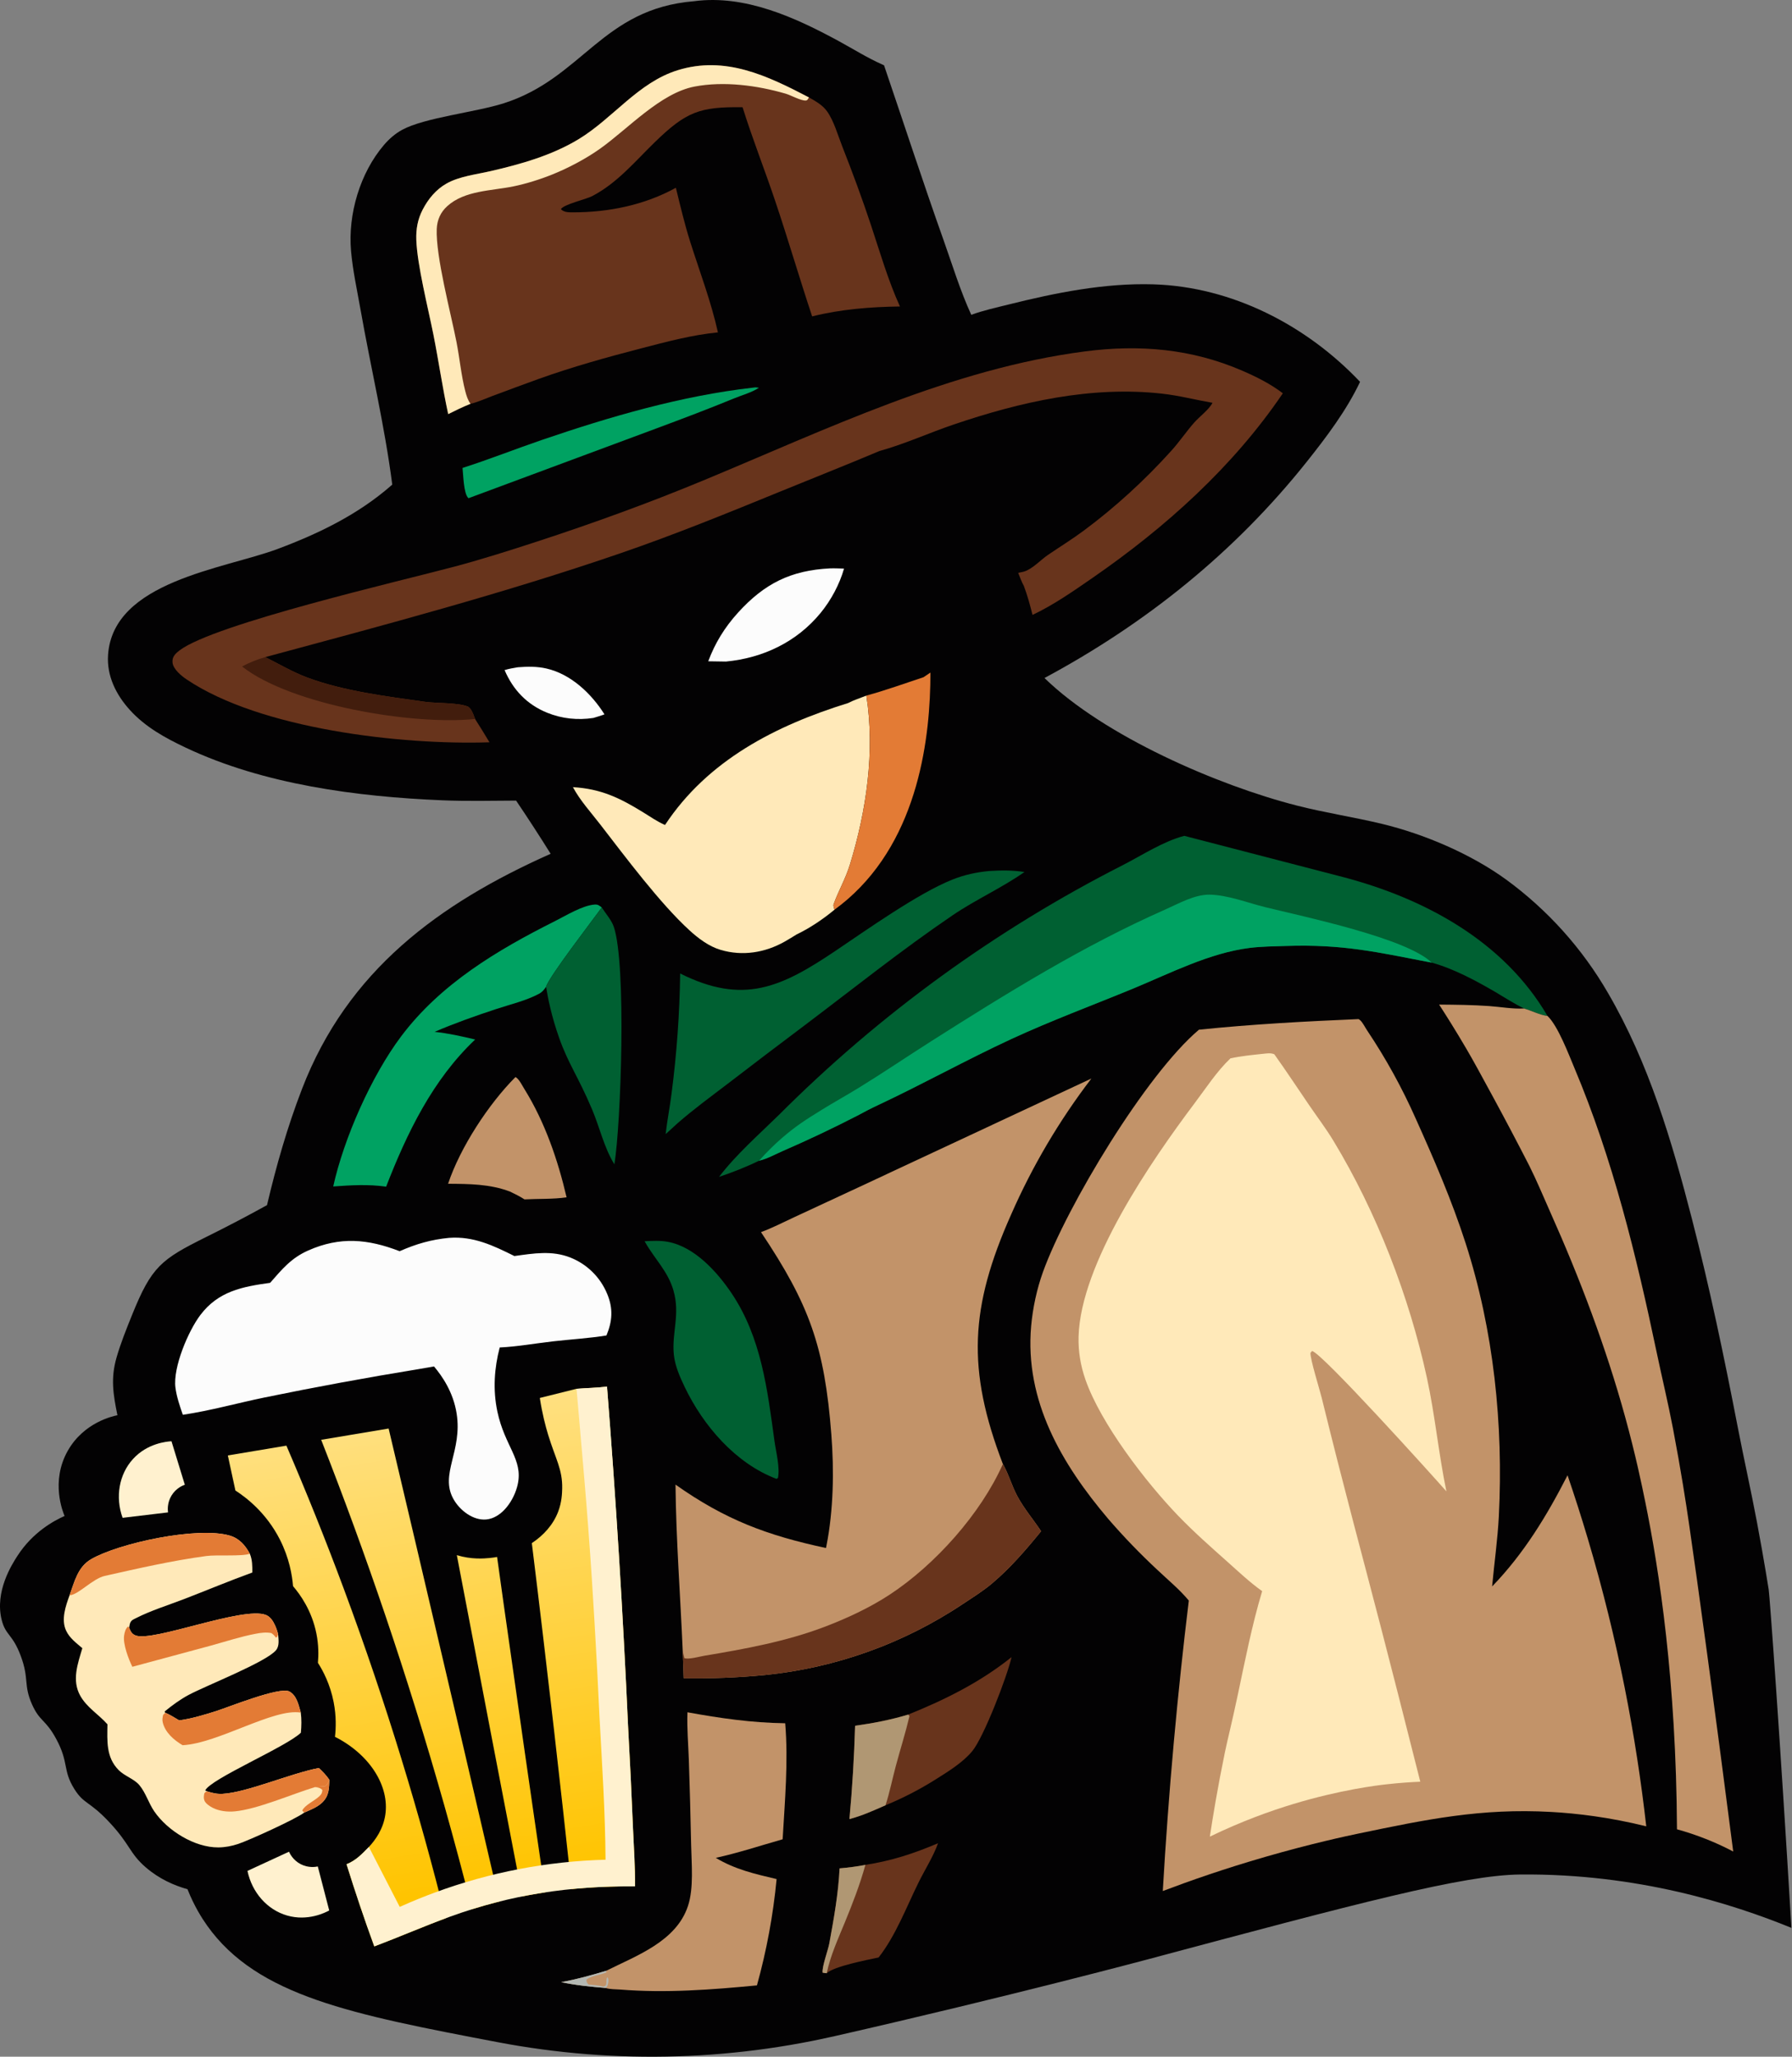 <svg width="1743" height="2000" viewBox="0 0 1743 2000" fill="none" xmlns="http://www.w3.org/2000/svg">
<rect x="0" y="0" width="1743" height="2000" fill="#808080" stroke="none"/>
<path d="M675.318 1.151C724.558 -5.379 773.558 17.001 815.628 39.871C829.788 47.571 843.788 56.391 858.528 62.901L859.858 63.481C879.168 120.141 897.678 177.031 917.748 233.441C926.378 257.701 933.948 282.721 944.708 306.131C956.438 301.841 968.958 299.121 981.068 296.091C1026.62 284.691 1074.62 275.061 1121.81 276.491C1198.39 278.811 1270.76 316.311 1322.88 371.311C1309.62 399.261 1290.18 424.991 1270.97 449.101C1200.91 537.041 1114.75 606.251 1015.92 659.311C1073.8 715.721 1184.19 763.631 1261.55 783.391C1289 790.401 1316.9 794.561 1344.34 801.181C1385.55 811.131 1430.75 830.461 1465.02 855.361C1470.04 859.031 1474.96 862.821 1479.78 866.751C1484.6 870.671 1489.31 874.721 1493.92 878.891C1498.53 883.061 1503.03 887.341 1507.42 891.741C1511.81 896.141 1516.08 900.651 1520.23 905.281C1524.38 909.901 1528.41 914.631 1532.32 919.461C1536.23 924.291 1540 929.221 1543.66 934.251C1547.31 939.281 1550.83 944.401 1554.22 949.611C1557.61 954.821 1560.85 960.121 1563.97 965.501C1603.79 1033.8 1626.06 1109.25 1645.67 1185.27C1662.92 1252.14 1676.95 1319.17 1690.06 1386.95C1696.07 1418.04 1703.03 1448.94 1708.89 1480.06C1712.68 1500.15 1715.62 1517.19 1717.61 1529.1C1717.61 1529.1 1717.61 1529.14 1717.63 1529.21C1717.63 1529.21 1717.63 1529.21 1717.63 1529.24C1717.63 1529.24 1719 1537.24 1720.32 1545.65C1721.32 1552.02 1731.29 1688.24 1742.43 1874.68C1685.14 1851.36 1592.89 1821.77 1478.89 1822.8C1423.27 1823.3 1321 1850.63 1116.47 1905.29C1116.47 1905.29 981.088 1941.47 811.698 1980.02C800.958 1982.46 790.158 1984.61 790.158 1984.61C782.958 1986.04 775.738 1987.38 768.498 1988.61C761.258 1989.84 754.008 1990.98 746.738 1992.01C739.468 1993.04 732.188 1993.98 724.898 1994.81C717.608 1995.64 710.298 1996.38 702.988 1997.01C695.678 1997.64 688.348 1998.18 681.018 1998.61C673.688 1999.04 666.358 1999.37 659.018 1999.6C651.678 1999.83 644.338 1999.96 636.998 1999.99C629.658 2000.02 622.318 1999.95 614.968 1999.77C607.628 1999.6 600.298 1999.32 592.958 1998.95C585.628 1998.57 578.298 1998.1 570.978 1997.52C563.658 1996.94 556.348 1996.27 549.048 1995.49C541.748 1994.71 534.458 1993.83 527.178 1992.85C519.898 1991.87 512.638 1990.79 505.388 1989.62C498.138 1988.44 490.908 1987.16 483.698 1985.79C343.118 1958.96 250.338 1941.26 201.468 1872.49C196.398 1865.36 188.918 1853.61 182.358 1837.12C169.478 1833.49 155.028 1827.23 141.918 1815.97C125.968 1802.27 126.738 1793.84 106.668 1772.32C86.698 1750.91 81.768 1754.81 72.258 1739.59C60.718 1721.13 67.268 1714.29 54.628 1690.91C44.178 1671.57 38.738 1674.46 31.128 1657.34C22.648 1638.26 28.558 1632.76 20.218 1610.34C12.188 1588.74 5.498 1590.58 1.658 1575.31C-5.332 1547.53 11.718 1521.08 16.948 1512.97C31.948 1489.7 52.688 1478.67 62.818 1474.15C61.378 1470.85 48.868 1440.79 65.958 1410.69C81.658 1383.02 110.068 1377.01 114.218 1376.2C110.128 1356.17 107.518 1340.53 113.268 1320.41C117.358 1306.09 122.968 1292.28 128.528 1278.49C147.488 1231.52 156.778 1224.62 200.468 1202.9C220.458 1193.02 240.198 1182.68 259.708 1171.9C268.828 1133.18 279.428 1096.12 293.748 1058.91C338.028 943.901 426.748 878.701 535.588 830.241C524.738 812.871 513.468 795.491 501.988 778.521C478.128 778.621 454.128 779.221 430.298 778.231C347.128 774.781 256.398 762.901 180.438 726.931C160.428 717.461 141.408 707.011 126.348 690.441C112.938 675.681 103.738 657.341 105.098 636.931C109.868 565.161 217.848 553.301 269.988 533.841C309.858 518.951 348.128 500.421 380.418 472.221L381.528 471.241C374.148 413.971 360.638 357.561 350.608 300.741C347.298 282.001 343.078 262.901 341.428 243.951C338.328 208.401 350.128 168.241 373.478 140.941C378.488 135.081 384.388 129.921 391.178 126.231C413.158 114.301 462.478 109.221 490.158 100.371C566.858 75.831 585.538 8.411 675.308 1.161L675.318 1.151Z" fill="#030203"/>
<path d="M1321.48 991.011C1321.97 991.361 1322.49 991.651 1322.94 992.051C1325.43 994.261 1327.86 999.211 1329.76 1002.04C1338.88 1015.66 1347.4 1029.64 1355.31 1044C1363.22 1058.35 1370.49 1073.02 1377.13 1088.01C1394.95 1127.63 1412.11 1167.31 1425.48 1208.72C1452.88 1293.59 1462.35 1385.33 1457.86 1474.24C1456.71 1497.07 1453.38 1519.9 1451.33 1542.68C1482.25 1510.7 1504.54 1473.97 1524.68 1434.59C1531.52 1454.6 1538.12 1475.16 1544.4 1496.28C1573.86 1595.29 1591.45 1689.41 1601.24 1775.95C1565.5 1767.11 1534.06 1763.38 1508.59 1761.96C1440.52 1758.16 1387.1 1769.29 1321.54 1782.94C1310.57 1785.22 1275.66 1792.66 1230.64 1805.67C1191.23 1817.05 1157.62 1828.79 1131 1838.88C1133.71 1791.86 1137.25 1743.52 1141.73 1693.93C1145.99 1646.82 1150.88 1600.97 1156.3 1556.44C1147.3 1545.57 1136.21 1536.52 1125.99 1526.83C1109.1 1511.14 1093.11 1494.58 1078.04 1477.14C1032.7 1423.69 996.558 1362.29 1002.95 1289.58C1004.5 1271.99 1008.51 1253.3 1014.52 1236.7C1037.71 1172.66 1114.61 1044.83 1166.19 1001.29C1217.91 995.961 1269.58 993.201 1321.5 990.981L1321.48 991.011Z" fill="#C29369"/>
<path d="M1228.04 1024.81C1231.87 1024.43 1235.87 1023.6 1239.49 1025.21C1251.21 1041.65 1262.2 1058.34 1273.57 1074.99C1281.4 1086.46 1289.76 1097.45 1296.97 1109.35C1339.03 1178.8 1370.64 1260.6 1387.88 1339.74C1395.85 1376.32 1399.25 1413.62 1406.86 1450.24C1393.96 1435.56 1285.01 1314.65 1276.13 1313.75L1274.62 1315.59C1274.39 1321.87 1283.53 1351.02 1285.51 1359.05C1308.65 1453.1 1323.88 1508.07 1343.61 1584.26C1352.79 1619.71 1365.85 1670.52 1381.46 1732.58C1373.22 1732.92 1361.86 1733.61 1348.41 1735.12C1339.51 1736.12 1303.91 1740.37 1258.14 1754.19C1235.55 1761.01 1207.64 1771.03 1176.77 1785.97C1179.7 1766.51 1184.36 1738.14 1191.43 1703.91C1194.32 1689.91 1197.52 1678.44 1204.1 1647.37C1211.18 1613.91 1217.8 1580.04 1227.65 1547.26C1215.65 1538.76 1204.78 1528.42 1193.81 1518.66C1177.47 1504.12 1161.17 1489.73 1145.98 1473.97C1114.53 1441.35 1070.6 1384.24 1055.74 1341.52C1051.04 1328 1048.7 1314.26 1049.07 1299.94C1050.9 1228.84 1119.62 1129.04 1161.93 1072.81C1172.88 1058.27 1183.62 1041.66 1196.8 1029.17C1207.1 1026.89 1217.56 1025.93 1228.03 1024.8L1228.04 1024.81Z" fill="#FFE9B9"/>
<path d="M334.497 1545.25C376.187 1657.42 408.447 1764.82 433.497 1865.36C410.177 1874.01 387.317 1883.95 364.057 1892.7C354.397 1866.4 345.437 1839.56 337.067 1812.82C346.347 1809.12 351.957 1802.98 358.797 1796.02C365.407 1788.97 372.687 1778.5 374.757 1764.89C379.017 1736.9 359.677 1706.02 325.817 1688.93C326.757 1680.65 327.197 1668.9 324.527 1655.17C321.137 1637.8 314.247 1624.82 309.227 1616.96C309.917 1609.44 309.947 1599.66 307.757 1588.56C303.247 1565.96 291.797 1550.31 285.027 1542.41C284.147 1531.72 281.387 1515.17 272.297 1497.2C258.817 1470.62 238.937 1455.85 228.977 1449.42C226.527 1438.04 224.057 1426.69 221.607 1415.31C240.607 1412.14 259.567 1408.95 278.567 1405.78C297.717 1450.23 316.467 1496.72 334.497 1545.25ZM405.097 1503.96C396.097 1465.68 387.067 1427.4 378.007 1389.13C356.127 1392.8 334.247 1396.47 312.397 1400.1C355.377 1509.51 396.167 1628.23 432.277 1756.01C441.837 1789.96 450.807 1823.51 459.177 1856.55C468.017 1853.79 476.857 1851.31 485.697 1849.09C459.017 1734.01 432.157 1618.95 405.097 1503.96ZM483.497 1514.02C481.087 1514.46 478.697 1514.8 476.317 1515.02C470.797 1515.58 458.447 1516.59 444.337 1512.26C455.497 1570.7 466.687 1629.13 477.877 1687.53C487.907 1739.7 497.907 1791.86 508.007 1844.06C515.407 1842.59 522.807 1841.27 530.237 1840.17C516.507 1746.62 503.057 1652.98 489.827 1559.34C487.697 1544.23 485.567 1529.12 483.497 1514.01V1514.02ZM615.697 1778.52C614.347 1745.07 612.717 1711.62 610.867 1678.17C605.917 1568.1 599.077 1458.16 590.397 1348.31C580.647 1349.63 570.587 1349.69 560.737 1350.5C548.857 1353.48 536.977 1356.43 525.057 1359.4C527.407 1374.7 530.607 1386.89 533.177 1395.29C540.327 1418.68 547.187 1428.77 546.817 1447.46C546.687 1452.19 546.477 1460.69 542.837 1470.16C537.977 1482.82 528.637 1493.04 517.287 1500.57C524.657 1560.35 531.767 1620.48 538.727 1681.02C544.717 1733.25 550.487 1785.23 556.067 1836.95C576.167 1834.97 596.597 1834.16 617.637 1834.35C617.857 1815.7 616.507 1797.14 615.697 1778.52Z" fill="url(#paint0_linear_130_274)"/>
<path d="M560.748 1350.51C570.578 1349.69 580.668 1349.62 590.418 1348.31C599.108 1458.16 605.928 1568.12 610.878 1678.19C612.728 1711.63 614.348 1745.08 615.718 1778.54C616.538 1797.14 617.858 1815.71 617.638 1834.35C554.778 1833.81 497.108 1842.27 437.908 1863.75C413.048 1872.77 388.798 1883.39 364.068 1892.71C354.428 1866.39 345.448 1839.58 337.088 1812.82C346.338 1809.11 351.958 1802.97 358.798 1796.01C368.808 1815.44 378.808 1834.86 388.818 1854.29C402.208 1848.28 413.868 1843.68 423.128 1840.27C429.758 1837.83 436.438 1835.52 443.168 1833.34C449.898 1831.17 456.668 1829.13 463.478 1827.24C470.288 1825.34 477.128 1823.59 484.008 1821.97C490.888 1820.36 497.798 1818.88 504.748 1817.55C511.688 1816.22 518.658 1815.03 525.648 1813.98C532.638 1812.93 539.648 1812.03 546.678 1811.26C553.708 1810.5 560.748 1809.88 567.798 1809.41C574.848 1808.94 581.908 1808.61 588.978 1808.42C588.668 1762.14 585.628 1715.81 583.098 1669.61C581.678 1638.34 580.038 1607.08 578.168 1575.84C576.778 1552.46 575.048 1523.78 572.188 1485.91C569.738 1453.59 567.228 1424.64 563.218 1378.53C562.198 1366.81 561.348 1357.11 560.758 1350.52L560.748 1350.51Z" fill="#FFF1CF"/>
<path d="M740.188 1198.16C751.028 1194.18 761.728 1188.61 772.238 1183.76L835.678 1154.28L1061.55 1048.77C1053.75 1058.96 1046.26 1069.38 1039.09 1080.02C1031.92 1090.66 1025.07 1101.51 1018.54 1112.56C1012.02 1123.61 1005.83 1134.85 999.978 1146.27C994.128 1157.69 988.628 1169.28 983.478 1181.03C943.378 1271.13 940.158 1331.57 975.458 1423.65L976.358 1425.29C981.418 1434.71 984.348 1445.27 989.428 1454.76C995.988 1467.02 1005 1477.46 1012.63 1489C998.108 1506.84 982.958 1524.43 965.378 1539.36C956.378 1547.01 946.268 1553.29 936.438 1559.8C932.858 1562.19 929.248 1564.52 925.598 1566.79C921.948 1569.07 918.268 1571.28 914.558 1573.45C910.848 1575.61 907.098 1577.72 903.318 1579.77C899.538 1581.82 895.728 1583.81 891.888 1585.74C888.048 1587.67 884.178 1589.55 880.288 1591.36C876.388 1593.18 872.468 1594.93 868.518 1596.63C864.568 1598.33 860.598 1599.96 856.598 1601.54C852.598 1603.11 848.578 1604.63 844.528 1606.08C840.478 1607.53 836.418 1608.92 832.328 1610.25C828.238 1611.58 824.128 1612.84 820.008 1614.05C815.878 1615.25 811.738 1616.39 807.578 1617.47C803.418 1618.55 799.238 1619.56 795.048 1620.51C790.858 1621.46 786.648 1622.35 782.428 1623.17C778.208 1623.99 773.978 1624.75 769.738 1625.44C765.498 1626.13 761.248 1626.76 756.988 1627.32C752.728 1627.88 748.458 1628.38 744.178 1628.81C717.848 1631.37 691.458 1632.42 665.008 1631.97L664.048 1605.49C661.788 1551.62 657.568 1497.56 657.038 1443.67C705.408 1477.83 745.888 1492.99 803.398 1505.32C803.568 1504.51 803.738 1503.71 803.898 1502.9C810.708 1468.24 811.348 1430.02 808.618 1394.91C801.978 1309.64 787.468 1268.84 740.198 1198.17L740.188 1198.16Z" fill="#C29369"/>
<path d="M975.468 1423.65L976.368 1425.29C981.428 1434.71 984.358 1445.27 989.438 1454.76C995.998 1467.02 1005.01 1477.46 1012.64 1489C998.118 1506.84 982.968 1524.43 965.388 1539.36C956.388 1547.01 946.278 1553.29 936.448 1559.8C932.868 1562.19 929.258 1564.52 925.608 1566.79C921.958 1569.07 918.278 1571.28 914.568 1573.45C910.858 1575.61 907.108 1577.72 903.328 1579.77C899.548 1581.82 895.738 1583.81 891.898 1585.74C888.058 1587.67 884.188 1589.55 880.298 1591.36C876.398 1593.18 872.478 1594.93 868.528 1596.63C864.578 1598.33 860.608 1599.96 856.608 1601.54C852.608 1603.11 848.588 1604.63 844.538 1606.08C840.488 1607.53 836.428 1608.92 832.338 1610.25C828.248 1611.58 824.138 1612.84 820.018 1614.05C815.888 1615.25 811.748 1616.39 807.588 1617.47C803.428 1618.55 799.248 1619.56 795.058 1620.51C790.868 1621.46 786.658 1622.35 782.438 1623.17C778.218 1623.99 773.988 1624.75 769.748 1625.44C765.508 1626.13 761.258 1626.76 756.998 1627.32C752.738 1627.88 748.468 1628.38 744.188 1628.81C717.858 1631.37 691.468 1632.42 665.018 1631.97L664.058 1605.49C664.478 1607.84 665.048 1610.12 665.628 1612.44C669.978 1613.88 680.168 1610.91 684.908 1610.12C724.168 1603.57 764.598 1596.2 801.968 1581.99C823.658 1573.75 845.988 1563.38 865.398 1550.63C909.698 1521.52 953.908 1471.99 975.478 1423.66L975.468 1423.65Z" fill="#68341C"/>
<path d="M435.938 402.681C430.358 376.921 426.628 350.751 421.458 324.891C416.338 299.291 405.748 257.471 404.928 233.191C404.578 222.791 406.248 213.311 411.028 204.021C416.368 193.631 424.018 184.291 434.308 178.481C446.708 171.471 463.318 169.601 477.068 166.441C506.598 159.641 536.668 151.171 562.738 135.381C596.318 115.051 620.658 80.191 659.188 68.271C705.558 53.931 746.438 73.681 786.838 94.731C793.168 98.321 799.978 102.081 804.318 108.101C811.108 117.521 814.868 131.301 819.128 142.121C829.158 167.601 838.588 193.061 847.208 219.051C855.848 245.111 863.968 273.101 875.348 298.031C846.898 298.381 817.588 300.741 789.938 307.661C777.458 270.141 766.378 232.151 753.758 194.701C743.568 164.461 731.798 134.741 722.268 104.281C680.558 103.681 667.348 108.661 636.898 138.271C617.438 157.191 600.468 177.911 576.008 190.701C570.008 193.841 548.058 198.771 545.558 203.431C548.658 206.501 552.758 206.471 556.978 206.481C591.798 206.541 626.888 199.441 657.398 182.601C661.718 200.321 665.928 218.101 671.448 235.501C680.688 264.641 691.668 293.331 698.288 323.221C672.768 325.721 648.228 332.371 623.478 338.791C589.798 347.521 556.748 356.741 523.968 368.461C508.898 373.921 493.858 379.471 478.848 385.101C472.128 387.591 464.558 391.111 457.618 392.691C450.198 395.681 443.098 399.121 435.938 402.711V402.681Z" fill="#68341C"/>
<path d="M435.938 402.681C430.358 376.921 426.628 350.751 421.458 324.891C416.338 299.291 405.748 257.471 404.928 233.191C404.578 222.791 406.248 213.311 411.028 204.021C416.368 193.631 424.018 184.291 434.308 178.481C446.708 171.471 463.318 169.601 477.068 166.441C506.598 159.641 536.668 151.171 562.738 135.381C596.318 115.051 620.658 80.191 659.188 68.271C705.558 53.931 746.438 73.681 786.838 94.731C785.888 96.101 785.528 97.651 783.688 97.751C778.908 98.001 769.198 92.551 764.078 91.061C736.458 83.031 704.118 78.731 675.598 84.171C642.288 90.521 611.108 125.121 583.558 144.671C569.758 154.461 552.818 163.391 537.148 169.691C525.278 174.471 511.808 178.691 499.288 181.261C478.118 185.601 451.998 185.131 435.048 200.441C428.528 206.331 425.168 213.871 424.808 222.631C423.718 249.261 438.438 304.121 444.018 332.641C447.098 348.391 448.548 364.741 452.518 380.261C453.628 384.591 454.988 389.011 457.628 392.661C450.208 395.651 443.108 399.091 435.948 402.681H435.938Z" fill="#FFE9B9"/>
<path d="M1247.77 382.431C1199.43 453.841 1133.53 512.941 1063.12 561.621C1044.5 574.501 1024.72 588.331 1004.28 597.951C1001.9 588.391 999.357 579.111 995.907 569.861C993.647 565.881 992.117 561.301 990.357 557.071C990.637 557.011 990.917 556.941 991.237 556.881C991.707 556.791 992.207 556.661 992.677 556.571C993.837 556.321 994.967 556.131 996.097 555.791C1004.38 553.221 1012.12 544.471 1019.39 539.551C1030.93 531.711 1042.75 524.411 1053.97 516.101C1084.47 493.531 1113.82 466.601 1139.24 438.381C1147.2 429.571 1153.75 419.791 1161.56 410.921C1166.67 405.091 1175.95 398.381 1179.34 391.701C1163.01 388.851 1146.83 384.651 1130.31 382.801C1061.4 375.091 992.557 390.761 927.637 412.801C903.627 420.921 879.827 431.861 855.437 438.571C823.837 451.891 791.827 464.531 760.067 477.511C708.527 498.581 656.487 519.801 603.787 537.891C490.147 576.921 374.027 607.741 258.067 638.991C271.457 645.731 284.527 653.441 298.597 658.741C333.647 671.941 376.187 677.201 413.307 682.441C424.717 684.041 444.877 683.131 454.747 686.951C458.257 688.301 460.517 694.941 461.767 698.271L462.077 699.151C466.877 706.641 471.547 714.201 476.087 721.821C390.347 724.671 253.157 708.941 181.497 660.661C176.447 657.271 168.357 650.691 167.797 644.141C167.547 641.161 168.237 638.941 170.117 636.621C171.407 635.021 173.037 633.671 174.667 632.421C208.587 606.711 390.817 564.711 442.827 550.791C469.347 543.671 495.777 535.301 521.887 526.781C576.217 509.071 630.857 489.251 683.647 467.371C803.717 417.591 925.097 358.651 1055.24 341.721C1108.16 334.821 1158.98 339.091 1208.35 360.501C1222.18 366.491 1235.78 373.261 1247.76 382.441L1247.77 382.431Z" fill="#68341C"/>
<path d="M235.418 648.071C242.558 644.331 250.278 641.131 258.058 639.011C271.448 645.751 284.538 653.461 298.588 658.751C333.638 671.961 376.198 677.201 413.308 682.431C424.718 684.041 444.878 683.141 454.758 686.951C458.258 688.301 460.528 694.961 461.778 698.291L462.098 699.151C402.118 705.481 283.038 685.651 235.418 648.071Z" fill="#421D0D"/>
<path d="M699.378 1144.44C716.148 1122.46 737.908 1103.49 757.618 1084.16C769.848 1071.92 782.318 1059.93 795.018 1048.18C807.718 1036.43 820.648 1024.94 833.808 1013.7C846.968 1002.46 860.338 991.491 873.928 980.781C887.518 970.071 901.308 959.631 915.308 949.471C929.308 939.301 943.508 929.421 957.898 919.811C972.288 910.201 986.858 900.881 1001.62 891.851C1016.38 882.821 1031.31 874.081 1046.41 865.641C1061.51 857.201 1076.78 849.051 1092.2 841.211C1110.97 831.591 1131.65 818.021 1151.95 812.801L1306.23 852.851C1385.53 873.661 1462.59 915.091 1505.18 987.911C1498.04 987.111 1489.55 982.731 1482.41 980.651C1472.78 976.101 1463.61 970.001 1454.4 964.621C1435.32 953.491 1413.88 941.961 1392.52 936.061C1338.82 925.731 1306.33 918.041 1250.67 919.851C1239 920.231 1227.06 920.321 1215.47 921.761C1176.62 926.601 1138.23 946.361 1102.42 961.171C1062.76 977.571 1022.62 992.341 983.608 1010.39C939.908 1030.61 897.748 1054.11 854.128 1074.58C847.218 1077.79 840.528 1081.29 833.838 1084.92C810.118 1097.13 786.018 1108.55 761.538 1119.16C754.398 1122.28 745.788 1127.07 738.278 1128.7C725.988 1134.74 712.368 1140.07 699.378 1144.42V1144.44Z" fill="#006032"/>
<path d="M738.277 1128.72C753.727 1111.34 768.137 1099.85 778.687 1092.48C784.467 1088.44 790.107 1084.87 799.407 1079.12C811.107 1071.89 823.157 1065.24 834.877 1058.05C858.747 1043.38 881.907 1027.66 905.537 1012.64C978.517 966.251 1053.84 919.551 1133.04 884.601C1146.23 878.781 1161.82 869.781 1176.5 869.981C1193.96 870.221 1213.67 877.961 1230.69 882.161C1267.09 891.161 1368.33 912.231 1392.52 936.081C1338.82 925.751 1306.33 918.061 1250.67 919.871C1239 920.251 1227.06 920.341 1215.47 921.781C1176.62 926.621 1138.23 946.381 1102.42 961.191C1062.76 977.591 1022.62 992.361 983.607 1010.41C939.907 1030.63 897.747 1054.13 854.127 1074.6C847.217 1077.81 840.527 1081.31 833.837 1084.94C810.117 1097.15 786.017 1108.57 761.537 1119.18C754.397 1122.3 745.787 1127.09 738.277 1128.72Z" fill="#00A262"/>
<path d="M437.008 1203.7C460.578 1201.99 479.848 1211.2 500.318 1221.4C519.008 1218.84 536.848 1215.73 554.898 1222.92C555.898 1223.32 556.888 1223.74 557.868 1224.19C558.848 1224.64 559.818 1225.11 560.768 1225.61C561.728 1226.11 562.668 1226.63 563.598 1227.17C564.528 1227.71 565.448 1228.28 566.348 1228.87C567.248 1229.46 568.138 1230.07 569.008 1230.71C569.878 1231.35 570.738 1232 571.568 1232.68C572.408 1233.36 573.228 1234.06 574.028 1234.78C574.828 1235.5 575.618 1236.24 576.378 1237C577.148 1237.76 577.888 1238.54 578.618 1239.33C579.348 1240.13 580.048 1240.94 580.738 1241.77C581.428 1242.6 582.088 1243.45 582.728 1244.32C583.368 1245.19 583.988 1246.07 584.588 1246.96C585.188 1247.86 585.758 1248.77 586.318 1249.7C586.868 1250.63 587.398 1251.57 587.908 1252.52C588.418 1253.47 588.898 1254.44 589.348 1255.41C589.808 1256.39 590.238 1257.38 590.648 1258.37C596.498 1272.41 595.628 1284.9 589.868 1298.63C572.808 1301.4 555.178 1302.39 537.988 1304.35C520.738 1306.32 503.378 1309.49 486.038 1310.32C480.848 1330.22 479.248 1351.22 483.758 1372.57C490.958 1406.62 508.928 1419.02 503.578 1443.42C500.248 1458.6 488.378 1476.17 472.928 1477.57C460.358 1478.71 447.308 1468.97 440.988 1457.61C427.538 1433.4 449.938 1411.3 444.148 1374.55C440.888 1353.86 430.228 1338.34 422.148 1328.76C418.518 1329.39 413.078 1330.39 406.468 1331.47C356.688 1339.59 307.088 1348.72 257.678 1358.86C231.068 1364.33 204.688 1371.79 177.828 1375.77C174.878 1367.29 171.768 1358.21 170.628 1349.27C168.138 1329.68 183.058 1294.37 194.878 1278.74C212.378 1255.6 235.728 1251.18 262.748 1247.45C274.418 1234.17 283.068 1223.41 299.818 1215.98C330.808 1202.25 357.848 1204.79 388.708 1216.69C404.898 1209.58 419.388 1205.37 436.998 1203.69L437.008 1203.7Z" fill="#FCFCFC"/>
<path d="M810.878 879.101C810.218 880.861 811.158 882.891 811.698 884.591C800.658 893.741 787.838 902.431 774.828 908.671C771.038 911.051 767.178 913.371 763.258 915.631C744.108 926.451 722.188 929.991 700.938 923.691C689.558 920.341 679.248 912.561 670.588 904.631C642.058 878.581 608.108 833.121 583.848 801.741C574.878 790.111 564.158 778.381 557.268 765.441C584.418 767.041 602.658 775.791 625.548 789.891C632.198 794.001 638.748 798.571 645.898 801.801C646.208 801.931 646.528 802.081 646.838 802.211C688.498 739.131 754.588 705.471 824.938 683.651C830.428 680.771 836.918 678.731 842.678 676.411C851.178 730.641 842.708 788.391 826.818 840.301C822.428 854.691 815.748 865.821 810.888 879.111L810.878 879.101Z" fill="#FFE9B9"/>
<path d="M824.248 874.611C820.288 878.041 816.108 881.371 811.698 884.591C811.168 882.901 810.228 880.861 810.878 879.101C815.738 865.811 822.418 854.681 826.808 840.291C842.698 788.381 851.168 730.631 842.668 676.401C861.478 671.321 879.788 664.611 898.278 658.531C900.508 656.991 902.728 655.491 904.988 654.021C905.008 715.931 894.048 814.181 824.248 874.621V874.611Z" fill="#E37B35"/>
<path d="M67.668 1551.26C72.538 1537.96 75.598 1523.75 88.688 1516.17C115.678 1500.55 192.368 1484.06 223.568 1493.28C232.828 1496.02 238.518 1502.67 242.988 1510.88C245.488 1516.77 245.448 1522.84 245.428 1529.15C223.028 1537.27 201.068 1546.49 178.838 1555.05C163.508 1560.95 146.868 1566.08 132.278 1573.5C129.798 1574.76 127.828 1575.38 126.678 1578.06C126.088 1579.45 125.888 1581.35 125.608 1582.85C127.048 1586.32 128.068 1588.83 131.828 1590.34C148.548 1597.07 236.678 1561.58 258.708 1570.45C262.968 1572.17 265.518 1576.23 267.378 1580.24C268.748 1583.19 269.758 1586.09 270.508 1589.24C270.898 1594.32 271.988 1600.58 268.388 1604.8C258.428 1616.44 201.268 1638.74 183.588 1648.12C175.348 1652.5 167.408 1658.34 160.198 1664.24C160.358 1664.68 160.388 1665.25 160.778 1665.51C165.428 1667.36 169.918 1670.43 174.268 1672.92C186.308 1671.31 198.228 1667.68 209.798 1664.04C222.298 1660.11 272.038 1639.86 281.468 1644.85C288.638 1648.65 290.538 1658.26 292.558 1665.37C293.408 1672.16 293.248 1678.13 292.658 1684.93C278.458 1698.71 204.568 1729.9 199.588 1741.13L201.588 1742C206.648 1743.61 211.058 1744.65 216.398 1744.37C240.128 1743.11 282.528 1724.51 310.118 1719.25C313.978 1722.85 317.268 1726.24 320.308 1730.61C320.268 1739.09 319.958 1746.47 313.468 1752.74C308.698 1757.36 302.028 1759.9 296.028 1762.53C287.638 1768.94 242.388 1789.52 231.568 1793.12C225.368 1795.18 218.948 1796.41 212.398 1796.46C189.278 1796.62 162.998 1780.24 150.068 1761.45C144.548 1753.43 141.778 1743.34 135.528 1735.86C130.518 1729.87 121.258 1727.15 115.468 1721.33C103.018 1708.83 104.298 1692.95 104.508 1676.76C95.968 1667.09 84.458 1660.48 78.018 1648.9C69.668 1633.87 75.618 1617.87 80.088 1602.73C74.118 1597.61 67.638 1592.91 64.258 1585.59C59.268 1574.8 63.848 1561.74 67.668 1551.25V1551.26Z" fill="#FFE9B9"/>
<path d="M67.668 1551.26C72.538 1537.96 75.598 1523.75 88.688 1516.17C115.678 1500.55 192.368 1484.06 223.568 1493.28C232.828 1496.02 238.518 1502.67 242.988 1510.88C235.588 1513.71 211.048 1511.7 200.658 1513.1C167.228 1517.61 134.778 1525.07 101.918 1532.44C90.098 1535.09 75.798 1551.18 67.678 1551.27L67.668 1551.26Z" fill="#E37B35"/>
<path d="M125.608 1582.85C127.048 1586.32 128.068 1588.83 131.828 1590.34C148.548 1597.07 236.678 1561.58 258.708 1570.45C262.968 1572.17 265.518 1576.23 267.378 1580.24C268.748 1583.19 269.758 1586.09 270.508 1589.24L269.468 1591.93L268.228 1592.36C266.918 1590.42 265.878 1589.36 263.948 1588.04C258.808 1587.03 253.788 1587.72 248.698 1588.69C233.988 1591.48 219.328 1596.32 204.878 1600.28L128.728 1620.82C125.058 1613.38 119.528 1598.92 120.708 1590.52C121.138 1587.48 122.098 1583.53 124.608 1581.59L125.618 1582.85H125.608Z" fill="#E37B35"/>
<path d="M174.259 1672.93C186.299 1671.32 198.219 1667.69 209.789 1664.05C222.289 1660.12 272.029 1639.87 281.459 1644.86C288.629 1648.66 290.529 1658.27 292.549 1665.38C266.289 1660.83 212.259 1695.27 177.609 1697.08C169.289 1692.21 160.549 1684.68 158.279 1674.81C157.669 1672.17 158.089 1670.13 158.699 1667.58L160.759 1665.52C165.409 1667.37 169.899 1670.44 174.249 1672.93H174.259Z" fill="#E37B35"/>
<path d="M201.578 1742C206.638 1743.61 211.048 1744.65 216.388 1744.37C240.118 1743.11 282.518 1724.51 310.108 1719.25C313.968 1722.85 317.258 1726.24 320.298 1730.61C319.078 1734 319.128 1734.9 316.078 1737C312.788 1737.2 309.508 1737.48 306.228 1737.85C283.748 1744.72 250.368 1759.35 228.308 1761.41C221.248 1762.07 213.408 1761.21 207.008 1758.01C204.178 1756.59 199.698 1753.7 198.698 1750.55C197.888 1748.01 198.318 1746.39 198.728 1743.83C200.518 1742.05 199.518 1742.57 201.588 1742H201.578Z" fill="#E37B35"/>
<path d="M320.298 1730.61C320.258 1739.09 319.948 1746.47 313.458 1752.74C308.688 1757.36 302.018 1759.9 296.018 1762.53C295.258 1762.08 294.598 1761.28 293.968 1760.65C296.358 1755.31 305.958 1751.11 310.428 1746.9C312.668 1744.79 313.348 1743.59 313.548 1740.56C311.018 1738.2 309.578 1738.39 306.218 1737.85C309.488 1737.48 312.778 1737.19 316.068 1737C319.118 1734.89 319.068 1734 320.288 1730.61H320.298Z" fill="#E37B35"/>
<path d="M1399.77 976.881C1415.97 977.011 1432.23 977.171 1448.39 978.311C1459.53 979.101 1471.27 981.301 1482.41 980.671C1489.56 982.751 1498.04 987.121 1505.18 987.931C1515.38 997.551 1525.83 1025.41 1531.52 1038.92C1568.71 1127.24 1591.57 1220.68 1611.19 1314.24C1616.42 1339.18 1622.46 1364.03 1627.23 1389.05C1635.09 1430.29 1639.96 1462.02 1642.96 1482.61C1651.61 1541.95 1667.06 1654.61 1685.83 1800.47C1678.47 1796.59 1670.23 1792.68 1661.12 1789C1650.4 1784.66 1640.3 1781.37 1631.12 1778.85C1630.34 1633.94 1613.88 1527.03 1600.23 1460.25C1596.77 1443.33 1590.94 1415.05 1580.76 1378.05C1562.02 1309.97 1536.58 1242.9 1507.79 1178.49C1501.09 1163.49 1494.83 1148.25 1487.46 1133.55C1476.07 1111.32 1464.42 1089.22 1452.51 1067.27C1439.86 1043.95 1433.39 1032.02 1426.09 1019.55C1415.54 1001.53 1406.28 986.921 1399.76 976.871L1399.77 976.881Z" fill="#C29369"/>
<path d="M668.658 1665.06C700.658 1670.87 731.158 1675.28 763.728 1675.73C766.838 1712.89 763.388 1751.42 761.238 1788.56C739.608 1794.7 718.218 1801.81 696.218 1806.61C715.058 1817.94 734.238 1822.25 755.368 1827.25C753.708 1844.73 751.278 1862.1 748.078 1879.36C744.888 1896.62 740.938 1913.71 736.238 1930.63C692.168 1934.83 647.468 1938.28 603.218 1934.68C599.178 1934.35 592.768 1934.53 589.008 1933.11C574.528 1931.93 560.058 1930.51 545.838 1927.47C560.808 1924.8 575.118 1920.78 589.658 1916.41C618.978 1901.74 657.718 1887.95 669.138 1853.48C674.968 1835.89 672.598 1812.36 672.238 1793.94C671.678 1766.46 670.928 1738.98 670.008 1711.51C669.478 1696.15 668.068 1680.39 668.658 1665.06Z" fill="#C29369"/>
<path d="M545.838 1927.48C560.808 1924.81 575.118 1920.79 589.658 1916.42L589.778 1917.95C583.818 1920.64 575.428 1921.15 570.418 1924.96C570.468 1927.69 570.698 1927.71 572.468 1929.83C577.278 1930.2 581.998 1930.54 586.668 1931.77C587.808 1931.35 589.008 1931.35 589.468 1930.12C590.348 1927.77 589.158 1924.26 590.898 1922.7C592.208 1924.84 591.868 1927.05 591.228 1929.51C590.748 1931.37 590.568 1932.1 589.018 1933.12C574.538 1931.94 560.068 1930.52 545.848 1927.48H545.838Z" fill="#B4B8B3"/>
<path d="M962.417 846.961C973.977 846.271 984.978 846.131 996.448 847.961C974.307 863.501 949.078 874.741 926.598 890.011C876.898 923.761 830.488 960.981 782.588 997.081C757.588 1015.84 732.697 1034.74 707.917 1053.79C691.417 1066.39 674.518 1078.69 658.908 1092.39L647.438 1102.85C648.918 1089.61 651.588 1076.45 653.218 1063.19C658.248 1024.51 661.038 985.661 661.578 946.651C722.838 977.291 759.567 960.331 812.367 924.801C843.158 904.091 893.027 868.671 926.128 855.421C937.897 850.711 949.817 848.091 962.417 846.971V846.961Z" fill="#006032"/>
<path d="M324.107 1153.74C334.507 1106.76 361.247 1046.33 390.057 1007.92C428.407 956.791 483.557 923.931 539.747 895.731C550.607 890.281 566.327 880.541 578.297 879.611C581.607 879.351 582.747 880.501 585.307 882.431C576.647 894.591 533.647 950.191 531.167 959.611C529.137 962.431 527.367 964.731 524.247 966.401C511.707 973.091 496.447 976.671 482.947 981.111C462.747 987.751 442.257 994.991 422.727 1003.39C436.097 1004.8 449.127 1007.72 462.177 1010.85C420.897 1049.85 395.807 1101.82 375.577 1153.94C358.377 1151.47 341.357 1152.49 324.117 1153.74H324.107Z" fill="#00A262"/>
<path d="M626.997 1207C634.617 1206.64 641.957 1206.19 649.507 1207.57C675.497 1212.29 697.607 1236.82 711.607 1257.66C740.547 1300.71 746.397 1351.21 753.287 1401.19C754.737 1411.75 758.767 1426.9 756.697 1437.17L755.247 1438.08C715.407 1423 684.037 1386.42 665.987 1348.77C661.277 1338.94 656.517 1328.16 655.407 1317.21C653.237 1295.73 661.857 1278.3 654.977 1254.67C649.627 1236.29 636.927 1224.4 627.767 1208.4L626.987 1207.01L626.997 1207Z" fill="#006032"/>
<path d="M883.367 1667.3C919.427 1652.73 953.457 1635.8 983.897 1611.42C979.587 1630.37 956.817 1689.33 945.757 1702.74C936.567 1713.88 922.567 1722.45 910.397 1730.12C902.597 1735.05 894.607 1739.63 886.407 1743.87C878.207 1748.1 869.847 1751.97 861.317 1755.48C849.877 1760.52 838.317 1765.74 826.197 1768.92C829.017 1738.59 830.817 1708.58 831.717 1678.15C849.317 1675.74 866.327 1672.44 883.367 1667.3Z" fill="#68341C"/>
<path d="M883.367 1667.3L884.627 1668.73C880.777 1685.03 875.657 1701.08 871.327 1717.27C867.927 1729.97 865.347 1742.97 861.317 1755.48C849.877 1760.52 838.317 1765.74 826.197 1768.92C829.017 1738.59 830.817 1708.58 831.717 1678.15C849.317 1675.74 866.327 1672.44 883.367 1667.3Z" fill="#B09773"/>
<path d="M585.297 882.431C589.007 888.211 594.827 894.751 597.007 901.221C609.447 938.061 603.987 1093.06 597.597 1132.21C587.657 1116.28 583.237 1096.15 575.897 1078.82C562.247 1046.58 552.977 1034.95 543.907 1009.4C536.507 988.571 532.967 970.851 531.147 959.621C533.627 950.201 576.627 894.601 585.287 882.441L585.297 882.431Z" fill="#006032"/>
<path d="M501.358 1047.37C501.648 1047.54 501.958 1047.67 502.228 1047.87C505.348 1050.19 508.068 1055.81 510.198 1059.24C529.958 1091.09 542.618 1127.97 551.098 1164.31C537.918 1166.22 523.528 1165.6 510.148 1166.3C505.598 1163.35 500.888 1161.04 496.008 1158.7C476.368 1151.3 456.488 1151.27 435.838 1151.12C447.588 1115.82 475.368 1073.4 501.348 1047.38L501.358 1047.37Z" fill="#C29369"/>
<path d="M841.738 1813.42C867.268 1809.5 888.628 1802.46 912.398 1792.4C907.608 1805.66 899.708 1817.87 893.468 1830.5C881.578 1854.56 871.238 1882.25 854.588 1903.48C843.578 1905.84 811.248 1912.03 804.108 1918.79C802.718 1918.71 801.448 1918.5 800.088 1918.25C799.448 1912.13 805.328 1896.83 806.648 1889.66C811.058 1865.72 815.438 1841.17 816.618 1816.84C825.118 1816.08 833.368 1815.09 841.738 1813.42Z" fill="#68341C"/>
<path d="M816.617 1816.84C825.117 1816.08 833.367 1815.09 841.737 1813.42C836.397 1832.72 829.207 1851.23 821.597 1869.73C814.937 1885.92 807.747 1901.59 804.117 1918.8C802.727 1918.72 801.457 1918.51 800.097 1918.26C799.457 1912.14 805.337 1896.84 806.657 1889.67C811.067 1865.73 815.447 1841.18 816.627 1816.85L816.617 1816.84Z" fill="#B09773"/>
<path d="M732.568 376.951C734.628 376.551 736.118 376.721 738.178 377.061C731.498 381.551 721.668 384.251 714.148 387.351C689.058 397.671 663.938 407.121 638.538 416.581L455.748 484.451C455.618 484.351 455.468 484.281 455.358 484.161C450.958 479.741 450.598 461.701 449.878 455.041C475.728 446.761 501.118 436.681 526.818 427.891C593.078 405.251 662.768 384.831 732.548 376.951H732.568Z" fill="#00A262"/>
<path d="M807.448 552.701C811.928 552.541 816.478 552.811 820.958 552.911C816.538 568.331 808.328 583.621 798.168 596.021C774.978 624.291 742.188 639.861 706.138 643.311L688.878 643.051C695.458 625.301 704.948 609.991 717.638 595.971C743.378 567.531 769.078 554.591 807.458 552.701H807.448Z" fill="#FCFCFC"/>
<path d="M503.628 648.861C513.108 648.131 522.248 647.951 531.568 650.091C555.348 655.541 575.288 674.531 587.948 694.661C584.408 695.991 580.768 697.031 577.158 698.151C561.908 700.461 546.668 698.921 532.328 693.131C512.658 685.191 499.058 670.951 490.788 651.611C495.008 650.281 499.278 649.611 503.618 648.871L503.628 648.861Z" fill="#FCFCFC"/>
<path d="M119.248 1475.96C133.978 1474.2 148.708 1472.44 163.438 1470.68C163.158 1468.68 162.418 1461.58 166.798 1454.35C171.198 1447.08 177.868 1444.46 179.768 1443.78C175.448 1429.69 171.118 1415.6 166.798 1401.51C162.368 1401.76 143.408 1403.33 129.328 1418.8C115.768 1433.71 111.968 1455.77 119.238 1475.96H119.248Z" fill="#FFF1CF"/>
<path d="M240.697 1819.29C254.167 1813.07 267.637 1806.85 281.107 1800.63C281.917 1802.48 285.007 1808.91 292.527 1812.78C300.087 1816.66 307.147 1815.4 309.107 1814.98C312.807 1829.25 316.517 1843.51 320.217 1857.78C316.307 1859.89 299.347 1868.49 279.247 1862.69C259.887 1857.1 245.097 1840.3 240.697 1819.29Z" fill="#FFF1CF"/>
<defs>
<linearGradient id="paint0_linear_130_274" x1="480.487" y1="1832.33" x2="404.497" y2="1372.68" gradientUnits="userSpaceOnUse">
<stop stop-color="#FFC400"/>
<stop offset="1" stop-color="#FFE081"/>
</linearGradient>
</defs>
</svg>
